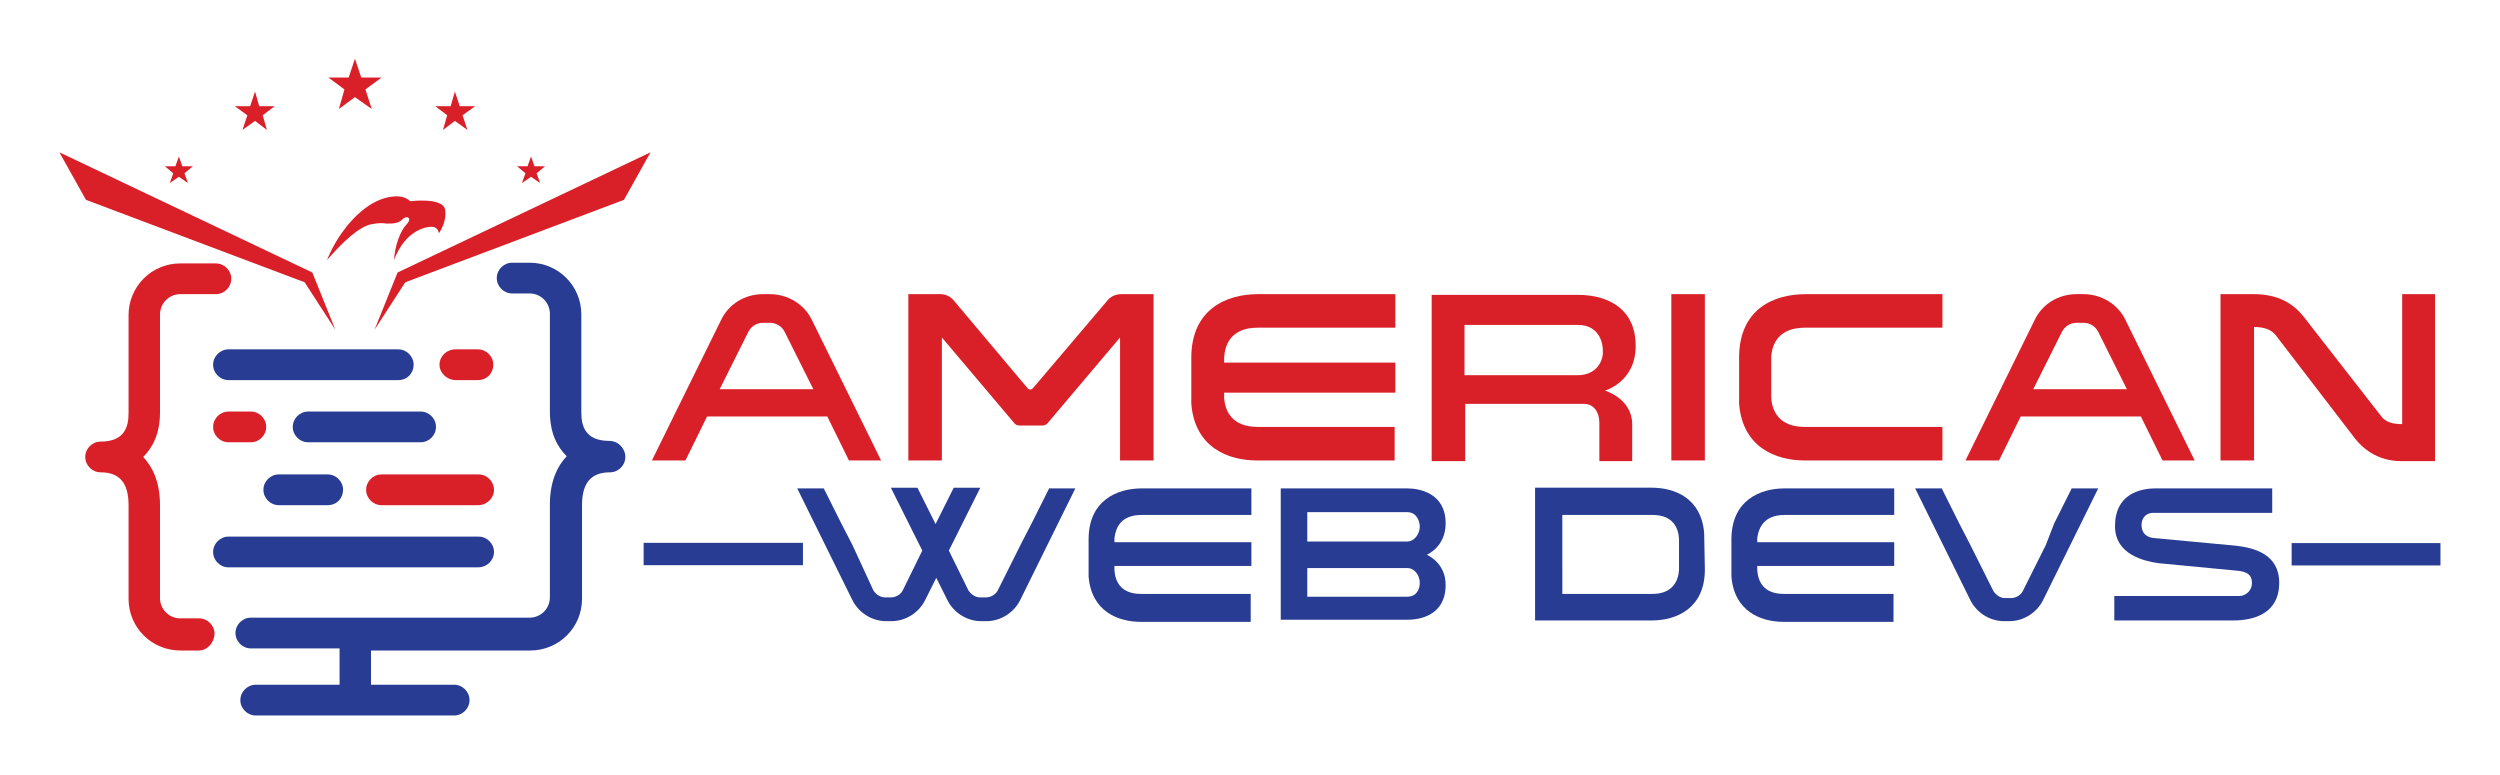 <?xml version="1.0" encoding="UTF-8"?> <!-- Generator: Adobe Illustrator 26.0.3, SVG Export Plug-In . SVG Version: 6.00 Build 0) --> <svg xmlns="http://www.w3.org/2000/svg" xmlns:xlink="http://www.w3.org/1999/xlink" version="1.1" id="Layer_1" x="0px" y="0px" viewBox="0 0 357.8 110.9" style="enable-background:new 0 0 357.8 110.9;" xml:space="preserve"> <style type="text/css"> .st0{fill:#D92028;} .st1{fill:#273C92;} </style> <g> <polygon class="st0" points="8.5,21.8 12.3,28.6 43.6,40.4 48,47.2 44.7,39 "></polygon> <polygon class="st0" points="50.8,8.4 51.7,11.1 54.6,11.1 52.3,12.8 53.2,15.6 50.8,13.9 48.5,15.6 49.3,12.8 47,11.1 49.9,11.1 "></polygon> <polygon class="st0" points="36.5,13.1 37.1,15.2 39.3,15.2 37.6,16.5 38.2,18.6 36.5,17.3 34.7,18.6 35.4,16.5 33.6,15.2 35.8,15.2 "></polygon> <polygon class="st0" points="25.6,22.4 26.1,23.8 27.6,23.8 26.4,24.8 26.9,26.2 25.6,25.3 24.3,26.2 24.8,24.8 23.6,23.8 25.1,23.8 "></polygon> <g> <path class="st0" d="M28.5,93.1h-2.7c-4.1,0-7.4-3.3-7.4-7.4V72.3c0-3.2-1.3-4.7-4-4.7c-1.2,0-2.2-1-2.2-2.2s1-2.2,2.2-2.2 c3.5,0,4-2.2,4-4.1v-14c0-4.1,3.3-7.4,7.4-7.4h5.1c1.2,0,2.2,1,2.2,2.2s-1,2.2-2.2,2.2h-5.1c-1.6,0-2.9,1.3-2.9,2.9v14 c0,3-1,5-2.4,6.4c1.4,1.5,2.4,3.7,2.4,6.9v13.3c0,1.6,1.3,2.9,2.9,2.9h2.7c1.2,0,2.2,1,2.2,2.2S29.7,93.1,28.5,93.1z"></path> </g> <polygon class="st0" points="93.1,21.8 89.3,28.6 58,40.4 53.6,47.2 56.9,39 "></polygon> <polygon class="st0" points="65.1,13.1 64.5,15.2 62.3,15.2 64,16.5 63.4,18.6 65.1,17.3 66.9,18.6 66.2,16.5 68,15.2 65.8,15.2 "></polygon> <polygon class="st0" points="76,22.4 75.5,23.8 74,23.8 75.2,24.8 74.7,26.2 76,25.3 77.3,26.2 76.8,24.8 78,23.8 76.5,23.8 "></polygon> <g> <path class="st1" d="M68.4,81.2H32.7c-1.2,0-2.2-1-2.2-2.2s1-2.2,2.2-2.2h35.8c1.2,0,2.2,1,2.2,2.2S69.7,81.2,68.4,81.2z"></path> </g> <g> <g> <path class="st1" d="M57,54.4H32.7c-1.2,0-2.2-1-2.2-2.2s1-2.2,2.2-2.2H57c1.2,0,2.2,1,2.2,2.2S58.3,54.4,57,54.4z"></path> </g> <g> <path class="st0" d="M68.4,54.4h-3.2c-1.2,0-2.3-1-2.3-2.2s1-2.2,2.3-2.2h3.2c1.2,0,2.2,1,2.2,2.2S69.7,54.4,68.4,54.4z"></path> </g> </g> <g> <g> <path class="st1" d="M60.2,63.3H44.1c-1.2,0-2.2-1-2.2-2.2s1-2.2,2.2-2.2h16.1c1.2,0,2.2,1,2.2,2.2S61.4,63.3,60.2,63.3z"></path> </g> <g> <path class="st0" d="M35.9,63.3h-3.2c-1.2,0-2.2-1-2.2-2.2s1-2.2,2.2-2.2h3.2c1.2,0,2.2,1,2.2,2.2S37.1,63.3,35.9,63.3z"></path> </g> </g> <g> <g> <path class="st1" d="M46.9,72.3h-7c-1.2,0-2.2-1-2.2-2.2s1-2.2,2.2-2.2h7c1.2,0,2.2,1,2.2,2.2S48.2,72.3,46.9,72.3z"></path> </g> <g> <path class="st0" d="M68.4,72.3H54.6c-1.2,0-2.2-1-2.2-2.2s1-2.2,2.2-2.2h13.9c1.2,0,2.2,1,2.2,2.2S69.7,72.3,68.4,72.3z"></path> </g> </g> <path class="st1" d="M87.2,63.1c-3.5,0-4-2.2-4-4.1v-14c0-4.1-3.3-7.4-7.4-7.4h-2.5c-1.2,0-2.2,1-2.2,2.2s1,2.2,2.2,2.2h2.5 c1.6,0,2.9,1.3,2.9,2.9v14c0,3,1,5,2.4,6.4c-1.4,1.5-2.4,3.7-2.4,6.9v13.3c0,1.6-1.3,2.9-2.9,2.9H35.9c-1.2,0-2.2,1-2.2,2.2 s1,2.2,2.2,2.2h12.7V98H36.6c-1.2,0-2.2,1-2.2,2.2s1,2.2,2.2,2.2H65c1.2,0,2.2-1,2.2-2.2S66.2,98,65,98H53.1v-4.9h22.8 c4.1,0,7.4-3.3,7.4-7.4V72.3c0-3.2,1.3-4.7,4-4.7c1.2,0,2.2-1,2.2-2.2S88.5,63.1,87.2,63.1z"></path> <path class="st0" d="M53.1,32.1c-0.9,0.2-2.6,0.9-6.3,5.1c0,0,0.8-2,2-3.7c1.8-2.6,4.7-5.4,8-5.4c1.3,0,1.9,0.7,1.9,0.7 s4.7-0.6,5,1.2c0.3,1.8-0.9,3.4-0.9,3.4s0-0.7-0.7-0.9c-0.7-0.2-4,0.2-5.7,4.7c0.1-2,0.9-4.2,1.8-5.1c0.9-1-0.1-1.3-0.6-0.7 c-0.6,0.6-1.4,0.6-2.2,0.6C54.5,31.9,54.3,31.9,53.1,32.1z"></path> <path class="st0" d="M229.7,55.9c0,0,4.4-1.2,4.4-6.4c0-5.2-3.8-7.3-8.3-7.3h-16.2H206h-1.1v23.8h4.8v-8.2c5.7,0,16,0,17,0 c1.4,0,2.2,1.2,2.2,2.7c0,1.4,0,5.5,0,5.5h4.7c0,0,0-1.9,0-5.4C233.5,57,229.7,55.9,229.7,55.9z M225.8,53.7h-16.2v-7.2h16.2 c2.9,0,3.6,2.3,3.6,3.7C229.5,51.5,228.6,53.7,225.8,53.7z"></path> <rect x="239.2" y="42.1" class="st0" width="4.8" height="23.8"></rect> <path class="st0" d="M343.8,42.1v18.6c-1.4,0-2.3-0.3-2.9-1l-11.3-14.5c-1.4-1.7-3.5-3.1-7-3.1h-4.8v23.8h4.8V46.8 c1.7,0,2.6,0.5,3.2,1.3L337,62.7c1,1.3,3.1,3.3,6.7,3.3h4.8V42.1H343.8z"></path> <path class="st0" d="M126.1,65.9l-9.9-20.1c-1.1-2.3-3.5-3.7-6-3.7h-1c-2.6,0-4.9,1.4-6,3.7l-9.9,20.1h4.8l3.1-6.3h17.2l3.1,6.3 H126.1z M103,55.7l4.1-8.2c0.4-0.8,1.2-1.3,2.1-1.3h1c0.9,0,1.7,0.5,2.1,1.3l4.1,8.2H103z"></path> <path class="st1" d="M292.8,78l-3.3,6.6c-0.3,0.6-1,1-1.7,1h-0.8c-0.7,0-1.3-0.4-1.7-1l-3.3-6.6l-1.6-3.1l-2.5-5h-3.8l7.9,16 c0.9,1.8,2.8,3,4.8,3h0.8c2,0,3.9-1.2,4.8-3l7.9-16h-3.8l-2.5,5L292.8,78z"></path> <path class="st1" d="M150.2,69.8l-2.5,5l-1.6,3.1l-3.3,6.6c-0.3,0.6-1,1-1.7,1h-0.8c-0.7,0-1.3-0.4-1.7-1l-2.8-5.7l4.5-9h-3.8 l-2.5,5l-0.1,0.2l-0.1-0.2l-2.5-5h-3.8l4.5,9l-2.8,5.7c-0.3,0.6-1,1-1.7,1h-0.8c-0.7,0-1.3-0.4-1.7-1L122,78l-1.6-3.1l-2.5-5h-3.8 l7.9,16c0.9,1.8,2.8,3,4.8,3h0.8c2,0,3.9-1.2,4.8-3l1.6-3.2l1.6,3.2c0.9,1.8,2.8,3,4.8,3h0.8c2,0,3.9-1.2,4.8-3l7.9-16H150.2z"></path> <path class="st0" d="M314.1,65.9l-9.9-20.1c-1.1-2.3-3.5-3.7-6-3.7h-1c-2.6,0-4.9,1.4-6,3.7l-9.9,20.1h4.8l3.1-6.3h17.2l3.1,6.3 H314.1z M291,55.7l4.1-8.2c0.4-0.8,1.2-1.3,2.1-1.3h1c0.9,0,1.7,0.5,2.1,1.3l4.1,8.2H291z"></path> <path class="st0" d="M158.5,43l-10.7,12.6c-0.2,0.2-0.5,0.2-0.7,0L136.5,43c-0.5-0.6-1.2-0.9-1.9-0.9h-4.6v23.8h4.8V48.3l10.4,12.3 c0.2,0.2,0.4,0.3,0.7,0.3h3.3c0.3,0,0.5-0.1,0.7-0.3l10.4-12.3v17.6h4.8V42.1h-4.6C159.7,42.1,159,42.4,158.5,43z"></path> <path class="st0" d="M180,46.9h19.7v-4.8H180c-4.4,0-9.5,2.1-9.5,9.1v6.6h0c0.5,6.2,5.2,8.1,9.4,8.1h19.7v-4.8H180 c-3.7,0-4.7-2.3-4.8-4.2v-0.7h24.5v-4.3h-24.5v-0.7C175.3,49.3,176.2,46.9,180,46.9z"></path> <path class="st1" d="M163.4,73.7h15.7v-3.8h-15.7c-3.5,0-7.6,1.7-7.6,7.3v5.3h0c0.4,5,4.2,6.5,7.5,6.5h15.7V85h-15.7 c-3,0-3.7-1.9-3.8-3.4v-0.6h19.6v-3.4h-19.6V77C159.7,75.5,160.4,73.7,163.4,73.7z"></path> <path class="st1" d="M255.4,73.7h15.7v-3.8h-15.7c-3.5,0-7.6,1.7-7.6,7.3v5.3h0c0.4,5,4.2,6.5,7.5,6.5h15.7V85h-15.7 c-3,0-3.7-1.9-3.8-3.4v-0.6h19.6v-3.4h-19.6V77C251.7,75.5,252.5,73.7,255.4,73.7z"></path> <path class="st0" d="M253.5,56.2v0.7c0.1,1.9,1.1,4.2,4.8,4.2H278v4.8h-19.7c-4.2,0-8.9-1.9-9.4-8.1h0v-6.6c0-7,5-9.1,9.5-9.1H278 v4.8h-19.7c-3.7,0-4.7,2.3-4.8,4.2v0.7V56.2z"></path> <path class="st1" d="M243.9,76.3c-0.4-5-4.2-6.5-7.5-6.5h-12.9h-3.8v3.8V85v3.8h3.8h12.9c3.5,0,7.6-1.7,7.6-7.3L243.9,76.3 L243.9,76.3z M240.3,77.6v3.4v0.6c-0.1,1.5-0.9,3.4-3.8,3.4h-12.9V73.7h12.9c3,0,3.7,1.9,3.8,3.4V77.6z"></path> <path class="st1" d="M204.2,79.4c0,0,2.7-1.1,2.7-4.5c0-4.3-3.7-5-5.5-5h-14.3h-3.8v3.4v4.1v0.4v3v0.4v4.1v3.4h3.8h14.3 c1.8,0,5.5-0.6,5.5-5C206.9,80.5,204.2,79.4,204.2,79.4z M187.1,73.3h14.3c1.3,0,1.8,1.2,1.8,2.1s-0.7,2.1-1.8,2.1h-14.3V73.3z M201.4,85.4h-14.3v-4.1h14.3c1.1,0,1.8,1.1,1.8,2.1S202.7,85.4,201.4,85.4z"></path> <path class="st1" d="M308.9,80.6c-2-0.3-6.2-1.2-6.2-5.3c0-4.6,3.6-5.4,5.8-5.4h16.7v3.5l-17.1,0c-0.9,0-1.6,0.7-1.6,1.7 c0,0.5,0.1,1.7,1.7,1.9l11.8,1.1c2.6,0.3,6.2,1.2,6.2,5.3c0,4.4-3.6,5.4-6.6,5.4h-17v-3.5h17.9c0.9,0,1.8-0.8,1.8-1.8 c0-0.8-0.2-1.6-1.9-1.8L308.9,80.6z"></path> <rect x="337" y="68.7" transform="matrix(-1.836970e-16 1 -1 -1.836970e-16 417.98 -259.272)" class="st1" width="3.2" height="21.3"></rect> <rect x="101.8" y="67.9" transform="matrix(-1.836970e-16 1 -1 -1.836970e-16 182.817 -24.109)" class="st1" width="3.2" height="22.8"></rect> </g> </svg> 